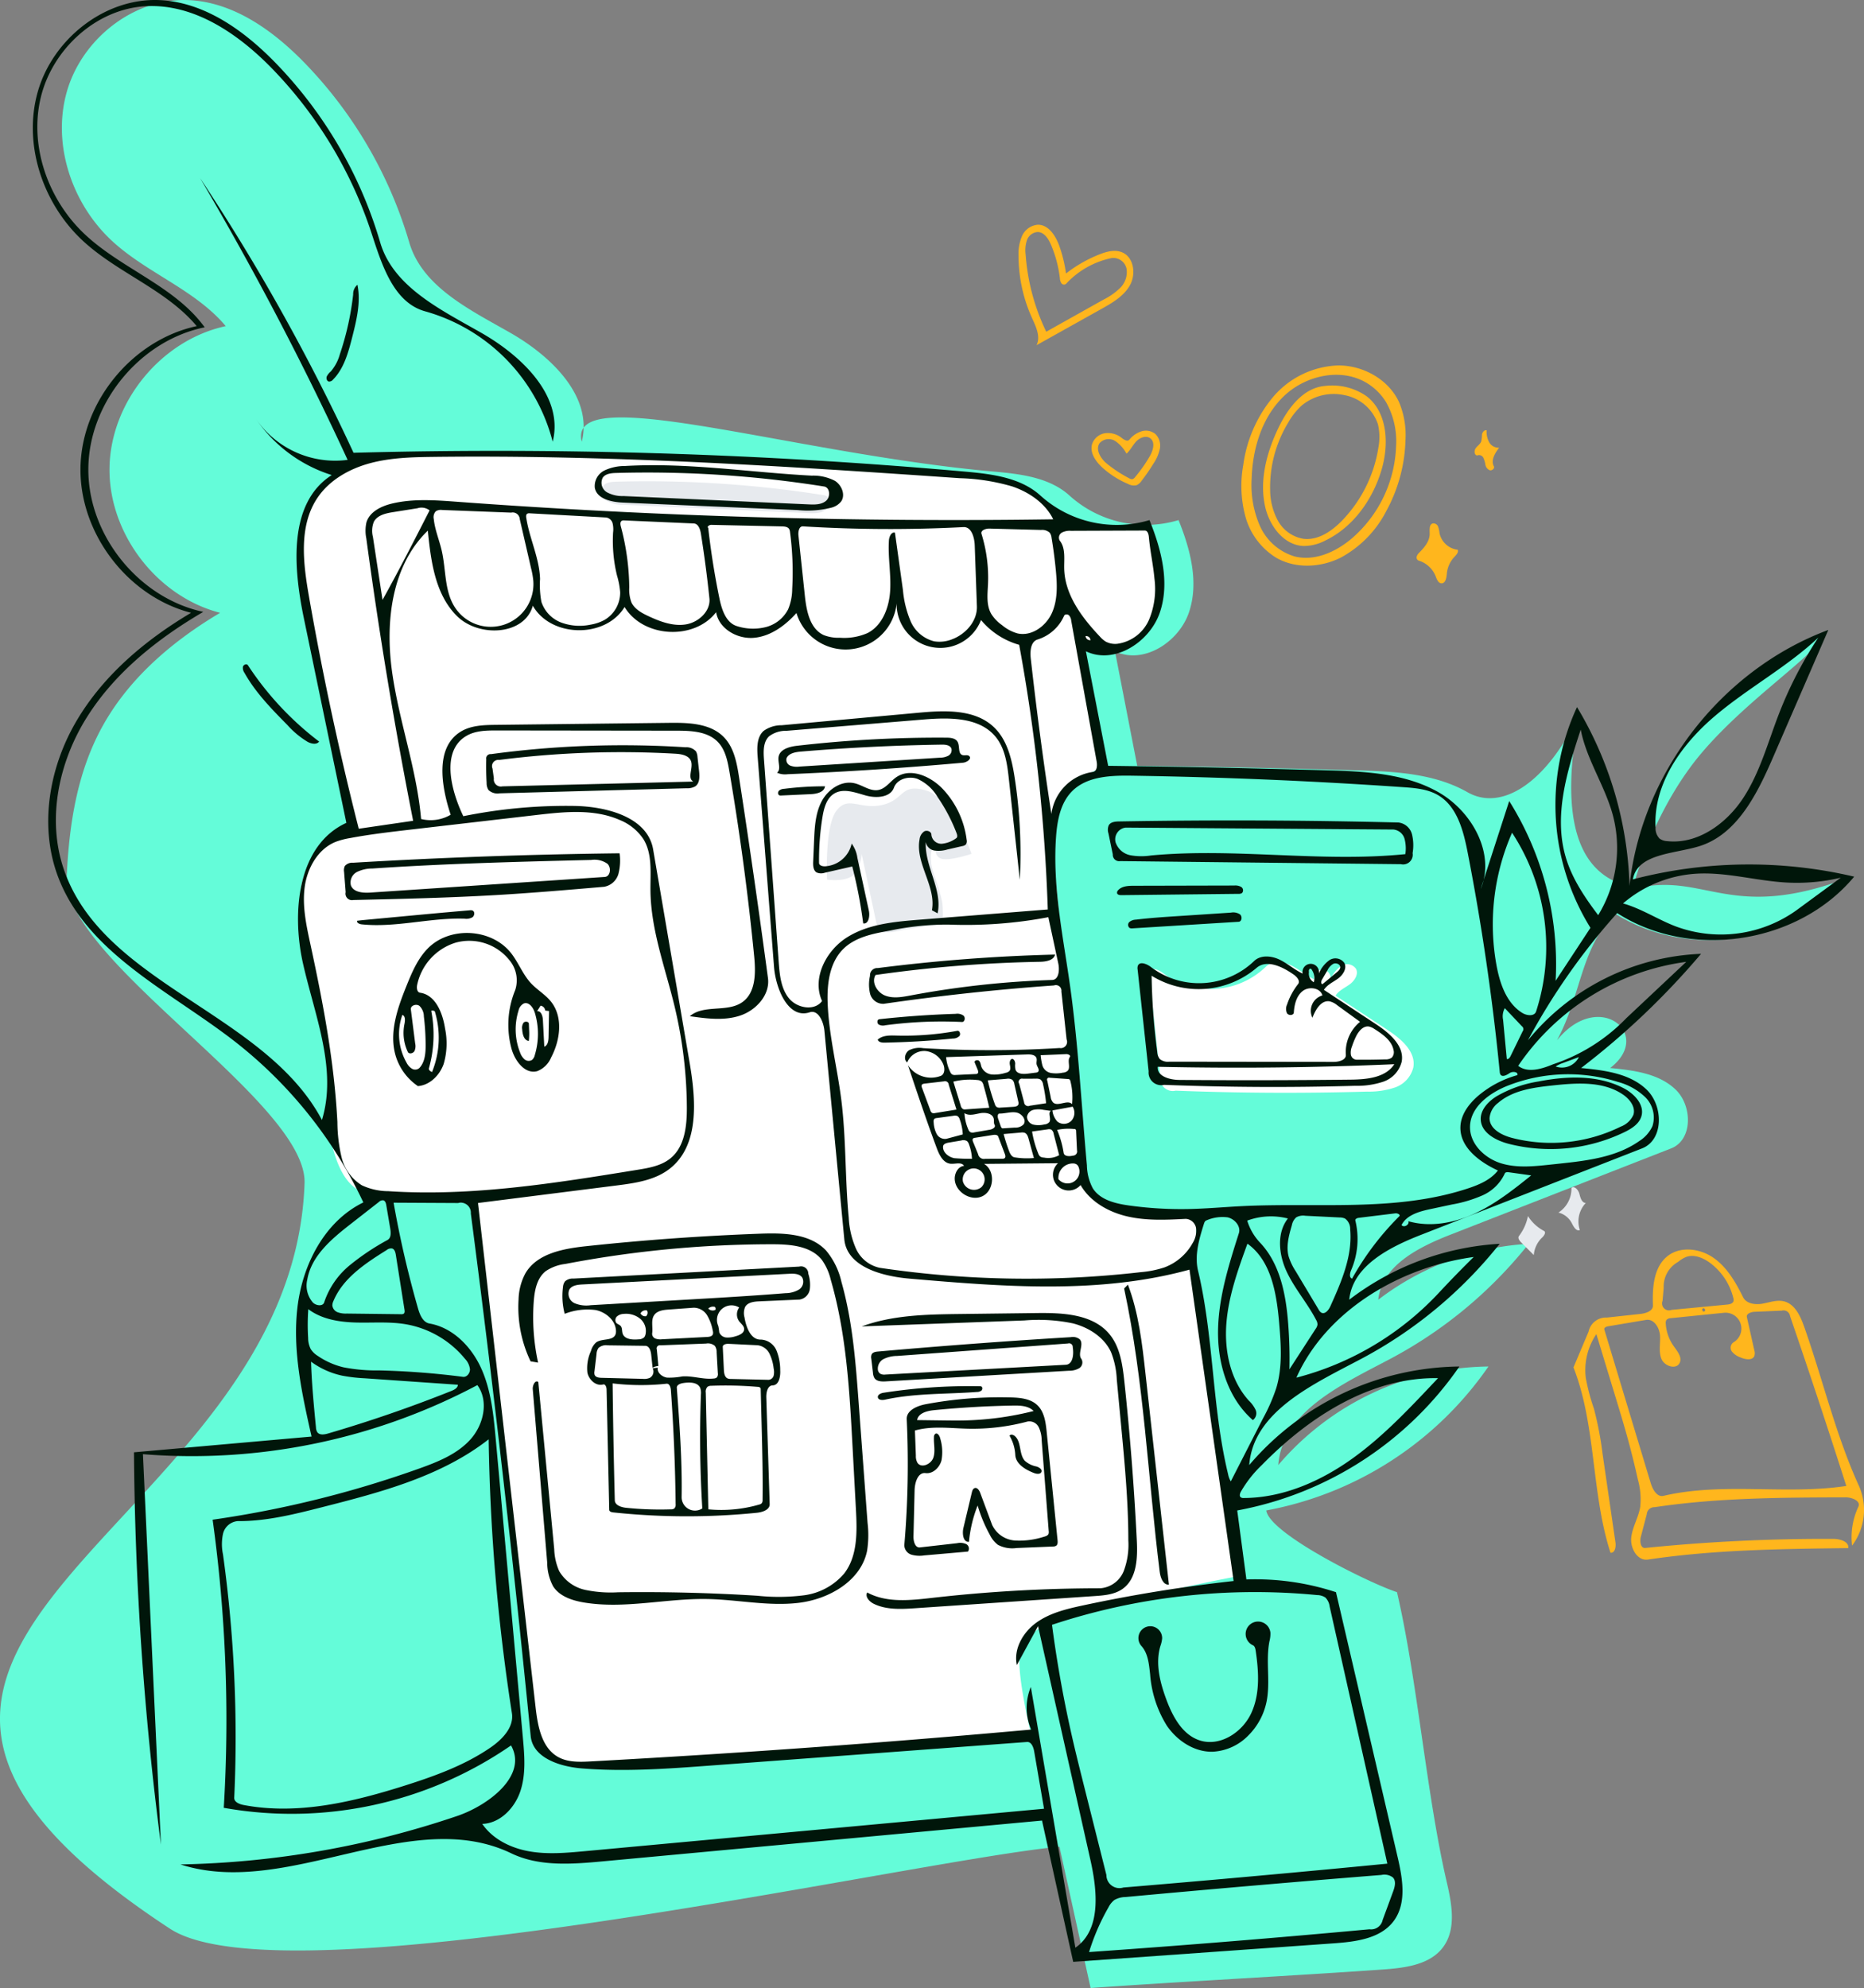<svg xmlns="http://www.w3.org/2000/svg" width="394.06" height="420.227" viewBox="0 0 394.06 420.227"><rect x="0" y="0" width="394.06" height="420.227" fill="#808080" stroke="none"/><g id="Group_45" data-name="Group 45" transform="translate(-5615.704 -4078)"><path id="Path_31" data-name="Path 31" d="M355.252,299.024c-6.7,2.62-14.453,6.553-15.172,13.712a57.857,57.857,0,0,1,31.814-11.825,93.1,93.1,0,0,1-29.181,24.275c-10.109,5.364-22.907,11.085-23.774,22.5a59.216,59.216,0,0,1,44.429-20.832A73.288,73.288,0,0,1,316.4,357.28c.647,4.861,21.548,15.272,27.635,17.275,4.336,18.626,6.214,42.78,10.549,61.406,1.067,4.584,2.006,9.85-.8,13.628-2.784,3.747-8.043,4.392-12.7,4.723-18.353,1.3-43.465,2.61-61.818,3.914q-3.3-14.933-6.592-29.866C241.716,431.235,109,461.649,84.64,445.693c-94.022-61.593,25.873-82.574,28.45-157.563.59-17.194-51.106-47.25-50.285-64.82.536-11.473,2.312-22.679,7.988-32.531s14.671-17.439,24.447-23.244c-13.459-3.46-23.654-16.876-23.381-30.77s10.986-26.9,24.57-29.828c-6.4-7.633-16.49-11.131-23.856-17.84C63.99,81.282,59.678,68.675,62.8,57.5S76.936,37.524,88.532,38.02c9.525.407,17.908,6.432,24.557,13.265a91.43,91.43,0,0,1,22.127,37.94c2.763,9.46,12.892,14.272,21.446,19.168s17.436,13.424,15.026,22.98c-3.186-13.077,44.168,2.5,87.115,6.313,5.7.506,11.839,1.243,16.053,5.116a24.051,24.051,0,0,0,23,5.135c2.5,6.191,4.335,13.145,2.212,19.474s-9.642,11.16-15.654,8.256l4.707,24.217q23.053.277,46.1.942c8.143.235,16.654.605,23.731,4.639S375.5,203.785,382.5,189.1c-4.526,23.96.837,33.534,10.084,36.137.019-.181.738-.095.759-.276,2.754-23.678,18.82-44.7,41.18-53.017-1.978,4.556-16.125,13.556-25.949,25.049-9.6,11.226-14.19,26.256-14.666,28.954,15.238-4,20.317,7.356,46.168-2.637-11.812,14.2-34.577,17.7-50.108,7.7-7.327,8.172-6.917,17.22-12.108,26.891,8.817-10.958,20.525-1.243,11.237,5.86,4.93.474,10.26,1.123,13.836,4.549s3.665,10.638-.947,12.442Z" transform="translate(5567 4040)" fill="#64fcd9" fill-rule="evenodd"></path><path id="Path_32" data-name="Path 32" d="M482.456,372.7a6.722,6.722,0,0,1,2.214-2.821,2.319,2.319,0,0,1,3.189.579c.595,1.144-.29,2.523-1.329,3.286s-2.316,1.3-2.991,2.4l10.942,7.21c2.857,1.883,6.089,4.572,5.5,7.943a6,6,0,0,1-3.884,4.25,17.369,17.369,0,0,1-5.922.872q-20.214.582-40.438-.2a2.662,2.662,0,0,1-3.26-2.854l-2.326-21.511a1.7,1.7,0,0,1,.039-.79c.4-1.047,1.965-.4,2.841.3a16.83,16.83,0,0,0,21.7-1.272c1.348-1.363,3.644-1.187,5.376-.365s3.182,2.158,4.919,2.969a1.744,1.744,0,1,1,3.428.014Z" transform="translate(5414.511 3912.326)" fill="#fff" fill-rule="evenodd"></path><path id="Path_33" data-name="Path 33" d="M152.81,226.363s-1.506-18.032,2.284-23.828,18.223-7.541,18.223-7.541,39.56-.517,60.934.3,64.121,4.481,64.121,4.481,5.555,1.212,8.051,2.761,5.98,5.947,5.98,5.947,7.579,1.105,11.349,1.255a35.62,35.62,0,0,0,7.224-.515s4.8,14.012,1.408,20.692-14.8,5.643-14.8,5.643l4.038,25s-4.8,2.268-7.423,5.112a18.415,18.415,0,0,0-3.676,6.923l7.8,76.022a13.385,13.385,0,0,0,7.22,5.452c4.927,1.5,16.026,1.628,16.026,1.628a96.208,96.208,0,0,0,0,10.965c.4,3.3.749,5.106.749,5.106l8.357,59.826s-8.122,1.478-16.16,3.428-23.989,6.313-23.989,6.313-5.623,2.564-6.352,6.7,2.255,16.579,2.255,16.579l-89.549,6.826s-8.714.164-11.711-1.724-3.819-8.061-3.819-8.061l-12.112-108.94s-19.356.474-25.008-2.754-6.337-15.143-6.337-15.143.939-6.754,0-11.441c-.313-1.564-4.407-18.516-5.782-34.647-.778-9.128,9.962-16.137,9.962-16.137Z" transform="translate(5527.141 3979.52)" fill="#fff" fill-rule="evenodd"></path><path id="Path_34" data-name="Path 34" d="M255.935,204.659a2.34,2.34,0,0,0,.893,3.106,6.793,6.793,0,0,0,3.477.789l39.191,1.764c1.273.057,2.682.069,3.647-.763s.837-2.819-.421-3.019a238.236,238.236,0,0,0-43.971-2.861c-1.032.029-2.217.142-2.815.984" transform="translate(5487.202 3976.146)" fill="#e7eaee" fill-rule="evenodd"></path><path id="Path_35" data-name="Path 35" d="M343.98,339.069l-3.395-15.931s-.159,3.285-1.956,4.621-5.351.811-5.351.811-.563-11.124,1.938-14.512,4.966-.189,9.717-1.272,3.764-4.648,9.28-3.061,9.592,13.394,9.592,13.394-4.325,1.449-6.166,1.078-1.392-2.6-1.392-2.6-1.3-.555-.972,3.359c.162,1.9,1.6,4.761,2.364,8.5a22.763,22.763,0,0,1,0,4.524s-4.908.5-9.15,1.408S343.98,339.069,343.98,339.069Z" transform="translate(5457.279 3935.368)" fill="#e7eaee" fill-rule="evenodd"></path><path id="Path_36" data-name="Path 36" d="M145.952,282.955a18.66,18.66,0,0,1-4.264-3.544c-3.359-3.41-6.761-6.875-9.091-11.055a1.75,1.75,0,0,1-.312-1.293c.128-.437.8-.686,1.046-.3A65.137,65.137,0,0,0,148.385,282.9C147.856,283.613,146.733,283.375,145.952,282.955Z" transform="translate(5534.783 3951.856)" fill="#00160a" fill-rule="evenodd"></path><path id="Path_37" data-name="Path 37" d="M161.957,154.313a9.408,9.408,0,0,0,1.924-3.645,60.367,60.367,0,0,0,2.812-12.63,2.573,2.573,0,0,1,.9-2.059c.754,3.683-.181,7.477-1.11,11.119-.817,3.2-1.722,6.563-4.039,8.919a1.071,1.071,0,0,1-.864.426c-.445-.074-.623-.665-.464-1.087a3.312,3.312,0,0,1,.841-1.044Z" transform="translate(5523.671 4002.216)" fill="#00160a" fill-rule="evenodd"></path><path id="Path_38" data-name="Path 38" d="M539.578,218.082a1.056,1.056,0,0,1,1.127.671,5.82,5.82,0,0,1,.3,1.388,4.456,4.456,0,0,0,3.844,3.5c.23.536-.28,1.073-.682,1.495a5.965,5.965,0,0,0-1.615,3.561c-.076.858-.257,2.053-1.119,2.042-.692-.009-1-.847-1.246-1.493a5.614,5.614,0,0,0-3.609-3.314.713.713,0,0,1-.391-.877,2.124,2.124,0,0,1,.6-.865c1.067-1.095,2.15-2.392,2.138-3.92C538.926,219.44,538.78,218.3,539.578,218.082Z" transform="translate(5379.02 3970.564)" fill="#ffb61d" fill-rule="evenodd"></path><path id="Path_39" data-name="Path 39" d="M590.753,449.811a5.679,5.679,0,0,0-1.259,5.716c-.755.337-1.32-.7-1.694-1.441a4.386,4.386,0,0,0-2.826-2.247,6.019,6.019,0,0,0,2.746-5.237c.7-.458,1.488.5,1.69,1.309S589.915,449.783,590.753,449.811Z" transform="translate(5360.196 3882.476)" fill="#e7eaee" fill-rule="evenodd"></path><path id="Path_40" data-name="Path 40" d="M573.211,456.4a9.007,9.007,0,0,0,3.391,3.143c.5.262.046.991-.363,1.373a5.762,5.762,0,0,0-1.791,3.726l-2.7-2.709c-.36-.36-.739-.919-.429-1.323A10.1,10.1,0,0,0,573.211,456.4Z" transform="translate(5365.507 3878.653)" fill="#e7eaee" fill-rule="evenodd"></path><path id="Path_41" data-name="Path 41" d="M476.277,184.751a28.329,28.329,0,0,1,6.283-14.328,18.864,18.864,0,0,1,13.849-6.686c5.285,0,10.622,3,12.818,7.8a18.034,18.034,0,0,1,1.338,8.021,33.2,33.2,0,0,1-4.038,14.921,23.281,23.281,0,0,1-9.684,9.9c-4.2,2.087-9.434,2.368-13.516.06a14.789,14.789,0,0,1-6.572-8.66,24.855,24.855,0,0,1-.478-11.035m32.3-3.951a16.786,16.786,0,0,0-2.141-9.335,12.184,12.184,0,0,0-4.183-4.088c-5.477-3.212-12.932-1.486-17.481,2.943s-6.521,10.976-6.724,17.323a21.682,21.682,0,0,0,1.7,9.922A11.716,11.716,0,0,0,487.1,204.1c4.293,1.1,8.822-.973,12.188-3.856A26.988,26.988,0,0,0,508.579,180.8Z" transform="translate(5402.265 3991.511)" fill="#ffb61d" fill-rule="evenodd"></path><path id="Path_42" data-name="Path 42" d="M561.3,189.719c-.874,1.143-1.788,2.643-1.117,3.916.24.455-.381.985-.875.841a1.532,1.532,0,0,1-.907-1.163,5.544,5.544,0,0,0-.438-1.473,1.012,1.012,0,0,0-1.3-.476c-.621-.074-.685-1.01-.324-1.521s.955-.863,1.177-1.448a7.724,7.724,0,0,0,.165-1.471c.083-.488.5-1.01.979-.885a4.711,4.711,0,0,0,.519,2.489A2.279,2.279,0,0,0,561.3,189.719Z" transform="translate(5371.325 3982.919)" fill="#ffb61d" fill-rule="evenodd"></path><path id="Path_43" data-name="Path 43" d="M432.291,188.094a5.449,5.449,0,0,1,2.548-1.764,3.2,3.2,0,0,1,2.962.555,3.457,3.457,0,0,1,.942,3.138,8.8,8.8,0,0,1-1.347,3.119,41.964,41.964,0,0,1-2.52,3.651,2.521,2.521,0,0,1-1.024.906,2.454,2.454,0,0,1-1.771-.229,19.337,19.337,0,0,1-5.416-3.417c-1.463-1.309-2.813-3.229-2.22-5.1a3.439,3.439,0,0,1,2.769-2.239,4.677,4.677,0,0,1,3.5,1.024c.471.37,1.182.81,1.572.356m-6.25.692c-.935,1.286.08,3.087,1.258,4.154a26.6,26.6,0,0,0,4.941,3.289,1.068,1.068,0,0,0,.719.2,1.049,1.049,0,0,0,.533-.4,31.016,31.016,0,0,0,3.13-4.447c.7-1.208,1.215-2.982.087-3.8-.893-.65-2.195-.126-2.951.678s-1.233,1.855-2.061,2.587a7.472,7.472,0,0,0-2.38-2.673,2.566,2.566,0,0,0-3.275.42Z" transform="translate(5422.157 3982.853)" fill="#ffb61d" fill-rule="evenodd"></path><path id="Path_44" data-name="Path 44" d="M409.222,125.634a28.619,28.619,0,0,1,7.05-4.033c1.548-.613,3.315-1.085,4.845-.429,2.452,1.052,2.93,4.573,1.64,6.909s-3.737,3.751-6.067,5.053l-13.7,7.655c.9-1.8-.116-3.9-.947-5.731a31.929,31.929,0,0,1-2.852-13.162,9.478,9.478,0,0,1,.733-4.184,4.011,4.011,0,0,1,3.307-2.383c2.285-.053,3.805,2.327,4.576,4.479A28.661,28.661,0,0,1,409.222,125.634Zm9.682-3.273a18.169,18.169,0,0,0-9.688,5.47.673.673,0,0,1-.969-.139,2.05,2.05,0,0,1-.317-1.052,25.889,25.889,0,0,0-1.89-7.1c-.538-1.261-1.437-2.654-2.808-2.676a2.588,2.588,0,0,0-2.274,1.741,6.841,6.841,0,0,0-.271,3.009,44.876,44.876,0,0,0,4.356,16.326l12.124-6.794a13.813,13.813,0,0,0,3.525-2.492,4.675,4.675,0,0,0,1.341-3.955A2.865,2.865,0,0,0,418.9,122.361Z" transform="translate(5431.842 4010.18)" fill="#ffb61d" fill-rule="evenodd"></path><path id="Path_45" data-name="Path 45" d="M360.137,549.972a315.116,315.116,0,0,1,35.539-2.025,5.812,5.812,0,0,0,4.957-3.683,15.707,15.707,0,0,0,.957-6.412c0-8.091-.757-16.161-1.517-24.216q-.463-4.9-.925-9.8a17.726,17.726,0,0,0-1.22-5.817c-1.449-3.137-4.656-5.177-8-6.055a35.377,35.377,0,0,0-10.307-.632l-34.392,1.259c6.608-2.423,13.805-2.537,20.844-2.623l16.188-.2c5.515-.068,11.817.21,15.336,4.457,2.273,2.744,2.774,6.5,3.155,10.045q1.794,16.734,2.627,33.552c.184,3.714.036,8.078-2.988,10.242-1.691,1.21-3.885,1.392-5.96,1.532l-37.9,2.567c-2.967.2-6.093.372-8.762-.939-.927-.455-1.879-1.486-1.382-2.39C350.5,551.072,355.49,550.5,360.137,549.972Z" transform="translate(5452.65 3865.786)" fill="#00160a" fill-rule="evenodd"></path><path id="Path_46" data-name="Path 46" d="M260.332,295.686a2.689,2.689,0,0,1,.338,1.218l.332,2.954c.131,1.168.158,2.581-.81,3.248a3.3,3.3,0,0,1-1.808.4l-39.537,1.068a2.774,2.774,0,0,1-2.349-.684,2.672,2.672,0,0,1-.407-1.517q-.145-2.5-.08-5.014a.908.908,0,0,1,1-1.067,207.609,207.609,0,0,1,41.131-1.452,2.712,2.712,0,0,1,2.186.847m-.541,6.405c-1.339-.723.01-2.843-.477-4.284-.418-1.238-2.007-1.531-3.312-1.605a202.636,202.636,0,0,0-37.263,1.317,1.32,1.32,0,0,0-1.4,1.824q.145,1.041.288,2.083a1.493,1.493,0,0,0,1.814,1.677Z" transform="translate(5502.488 3941.118)" fill="#00160a" fill-rule="evenodd"></path><path id="Path_47" data-name="Path 47" d="M328.513,322.7q.094-2.193.188-4.388c.123-2.852.272-5.811,1.6-8.339s4.187-4.493,6.966-3.837c1.738.411,3.34,1.777,5.088,1.411,1.522-.319,2.455-1.824,3.741-2.7,3.065-2.085,7.337-.148,9.872,2.557a19.151,19.151,0,0,1,4.994,10.678,1.269,1.269,0,0,1-.155.976,1.306,1.306,0,0,1-.747.353l-3.165.725a6.473,6.473,0,0,1-2.733.225,2.212,2.212,0,0,1-1.842-1.8c-.269,5.135,3.576,10.04,2.5,15.069l-1.2-.653c.94-5.043-3.554-9.926-2.616-14.969a2.331,2.331,0,0,1,.988-1.7c.6-.324,1.541.044,1.517.723a2.106,2.106,0,0,0,2.223,1.89,6.111,6.111,0,0,0,3.006-1.158c.331-.2.24-.7.1-1.061a36.3,36.3,0,0,0-4.017-7.65,9.427,9.427,0,0,0-4.279-3.848c-1.839-.653-4.268.013-4.945,1.843-.792,2.142-3.786,2.287-5.985,1.669s-4.667-1.582-6.628-.413c-1.641.978-2.19,3.062-2.5,4.947a56.188,56.188,0,0,0-.726,9.791c.089.5.726.661,1.234.648a6.1,6.1,0,0,0,5.659-4.807,6.618,6.618,0,0,1,1.212,3.025l2.422,11.153c.249,1.145-.042,2.9-1.194,2.7a99.018,99.018,0,0,0-2.315-12.035l-5.779,1.314a2.393,2.393,0,0,1-1.769-.057C328.524,324.54,328.477,323.54,328.513,322.7Z" transform="translate(5459.099 3937.432)" fill="#00160a" fill-rule="evenodd"></path><path id="Path_48" data-name="Path 48" d="M392.564,498.508c.983,1.065-.544,3.032.356,4.167a1.436,1.436,0,0,1-.485,1.952,4.166,4.166,0,0,1-2.163.528l-38.718,2.25c-.877.051-1.925.021-2.4-.715a2.514,2.514,0,0,1-.305-1.1l-.354-2.975a1.568,1.568,0,0,1,.077-.922c.241-.457.84-.557,1.355-.6q20.346-1.8,40.735-3.036A2.336,2.336,0,0,1,392.564,498.508Zm-1.481,1.675a.768.768,0,0,0-1.008-.789l-36.1,2.631a6.68,6.68,0,0,0-2.831.632,2.282,2.282,0,0,0-1.235,2.419,1.2,1.2,0,0,0,.506.726,1.877,1.877,0,0,0,1.082.158l38.117-2.068C391.121,503.81,391.338,501.674,391.082,500.183Z" transform="translate(5451.404 3862.594)" fill="#00160a" fill-rule="evenodd"></path><path id="Path_49" data-name="Path 49" d="M436.319,479.992c2.284,6.011,3.013,12.482,3.722,18.873q2.473,22.273,4.946,44.545c-1.227.1-1.792-1.474-1.945-2.7-2.5-19.979-3.3-40.215-7.525-59.9Z" transform="translate(5417.832 3869.553)" fill="#00160a" fill-rule="evenodd"></path><path id="Path_50" data-name="Path 50" d="M316.711,310.445c-.356-.152-.348-.706-.076-.981a1.777,1.777,0,0,1,1.069-.389,66.835,66.835,0,0,1,8.656-.531c-.154,1.234-1.747,1.6-2.99,1.653l-6.263.289a.9.9,0,0,1-.4-.041Z" transform="translate(5463.753 3935.67)" fill="#00160a" fill-rule="evenodd"></path><path id="Path_51" data-name="Path 51" d="M298.433,520.776l-.715-13.258c-.641-11.9-1.3-23.912-4.614-35.355a12,12,0,0,0-1.842-4.143c-2.344-3-6.684-3.345-10.492-3.345a232.557,232.557,0,0,0-43.775,4.163,9.371,9.371,0,0,0-4.157,1.53c-1.857,1.473-2.348,4.061-2.52,6.425a45.094,45.094,0,0,0,.922,12.9l-1.589-.265a26.5,26.5,0,0,1-2.543-13.073,12.318,12.318,0,0,1,1.483-5.6c2.492-4.157,7.98-5.155,12.8-5.671q18.344-1.965,36.794-2.644c4.947-.182,10.537-.044,13.932,3.559a15.664,15.664,0,0,1,3.252,6.644c2.359,8.322,3.009,17.019,3.648,25.646l1.873,25.287a21.537,21.537,0,0,1-.109,5.938c-1.306,6.34-8.057,10.2-14.485,10.963s-12.9-.7-19.37-.81c-8.7-.145-17.459,2.169-26.043.724-2.472-.417-5.1-1.293-6.46-3.4a10.72,10.72,0,0,1-1.258-5.007l-3.054-36.676c-.068-.818.541-2.038,1.17-1.51l3.367,35.328a12.5,12.5,0,0,0,1.058,4.654,8.46,8.46,0,0,0,5.5,3.955,26.229,26.229,0,0,0,6.933.506q14.752-.193,29.49.733a42.758,42.758,0,0,0,9.843-.1,13.411,13.411,0,0,0,8.473-4.6C298.8,530.582,298.685,525.454,298.433,520.776Z" transform="translate(5498.222 3876.338)" fill="#00160a" fill-rule="evenodd"></path><path id="Path_52" data-name="Path 52" d="M316.072,299.207c.915-.715.146-2.177.326-3.324.256-1.623,2.274-2.18,3.906-2.368a260.126,260.126,0,0,1,31.578-1.713c.877.006,1.915.1,2.357.862.531.91.037,2.5,1.041,2.818.471.15,1.076-.127,1.433.215.591.566-.51,1.33-1.325,1.4q-18.516,1.662-37.1,2.431a4.1,4.1,0,0,1-2.22-.324m36.871-5.112c-.288-.725-1.253-.831-2.033-.819q-14.917.227-29.8,1.473c-1.162.1-2.533.34-3.018,1.4a1.341,1.341,0,0,0,.8,1.571,3.9,3.9,0,0,0,1.908.2l29.7-1.884a3.914,3.914,0,0,0,1.769-.4A1.34,1.34,0,0,0,352.943,294.095Z" transform="translate(5463.894 3942.128)" fill="#00160a" fill-rule="evenodd"></path><path id="Path_53" data-name="Path 53" d="M397.145,531.865c1.527,1.213.874,3.871,2.2,5.3a5.1,5.1,0,0,0,2.413,1.178c.56.164,1.252.575,1.074,1.13s-1.01.477-1.566.259c-1.814-.711-3.861-1.893-3.961-3.839a8.887,8.887,0,0,0-1.219-4.046c.2-.345.743-.23,1.057.02Z" transform="translate(5433.037 3849.64)" fill="#00160a" fill-rule="evenodd"></path><path id="Path_54" data-name="Path 54" d="M390.4,547.029q-.746-9.606-1.492-19.214a6.493,6.493,0,0,0-.622-2.738,2.218,2.218,0,0,0-2.344-1.2,44.94,44.94,0,0,1-12.681,1.519c-3.733-.088-7.554-.634-11.146.388q.1,2.669.2,5.336a2.775,2.775,0,0,0,.345,1.5c.828,1.2,2.885.285,3.352-1.1s.045-2.889.125-4.345a.825.825,0,0,1,.285-.687c.466-.29.914.4,1.033.938a9.9,9.9,0,0,1,.28,4.661c-.4,1.52-1.814,2.9-3.373,2.7-1.616-.208-2.277,2-2.317,3.63l-.234,9.753c-.025,1.024.343,2.437,1.361,2.322l7.877-.893a3.122,3.122,0,0,1,1.875.175,1.08,1.08,0,0,1,.4,1.6l-9.252.811a6.255,6.255,0,0,1-2.685-.155,2.137,2.137,0,0,1-1.513-2.018,200.385,200.385,0,0,0,.508-26.606c-.09-1.886,2.208-2.844,4.064-3.192a85.067,85.067,0,0,1,17.892-1.427c2.009.053,4.2.252,5.655,1.636,1.483,1.409,1.774,3.63,1.979,5.665q1.149,11.445,2.3,22.888c.041.412.051.9-.278,1.151a1.23,1.23,0,0,1-.706.176l-7.672.319a6.527,6.527,0,0,1-3.941-.667,5.873,5.873,0,0,1-1.735-2.15,30.346,30.346,0,0,1-2.563-6.168,27.244,27.244,0,0,0-1.832,7.667c-1.236.134-1.465-1.72-1.178-2.93l1.779-7.486c.09-.38.235-.821.607-.938.548-.173.969.484,1.169,1.022l2.505,6.733a5.756,5.756,0,0,0,4.839,3.33,16.934,16.934,0,0,0,6.1-.788c.4-.1.843-.247,1-.625A1.314,1.314,0,0,0,390.4,547.029Zm-27.819-23.45,5.555.072c1.391.018,2.783.036,4.174.01a65.719,65.719,0,0,0,14.9-2c-1.086-1.115-2.829-1.178-4.385-1.15q-8.354.149-16.678.971c-1.483.147-3.327.63-3.568,2.1Z" transform="translate(5447.008 3854.601)" fill="#00160a" fill-rule="evenodd"></path><path id="Path_55" data-name="Path 55" d="M350.782,517.3c-.106-.579.645-.9,1.227-.986a118.312,118.312,0,0,1,20.324-1.374.785.785,0,0,1,.288.042c.319.133.3.636.05.871a1.557,1.557,0,0,1-.971.3c-6.473.485-13.041.236-19.382,1.621-.589.128-1.428.119-1.537-.474Z" transform="translate(5450.513 3856.083)" fill="#00160a" fill-rule="evenodd"></path><path id="Path_56" data-name="Path 56" d="M593.333,485.266A3.74,3.74,0,0,1,597.2,482.3l7.1-.77c1.17-.127,2.68-.62,2.635-1.8-.143-3.8.15-8.171,3.167-10.482,2.76-2.114,6.892-1.534,9.723.482s4.626,5.158,6.173,8.271c.685,1.379,2.561,1.63,4.078,1.364s3.053-.862,4.549-.5c2.3.559,3.468,3.075,4.259,5.309,3.972,11.212,6.669,22.9,11.61,33.721a12.541,12.541,0,0,1-1.461,12.614,15.139,15.139,0,0,1,1.334-8.222c.566-1.2-1.318-1.986-2.644-1.982-13.507.034-27.072.073-40.43,2.076a1.59,1.59,0,0,0-1.659,1.484l-1.242,4.72c-.26.985-.1,2.516.917,2.413a376.817,376.817,0,0,1,39.8-1.912c1.4.007,3.305.562,3.124,1.947-14.155.167-28.362.338-42.364,2.422-2.23.332-3.769-2.429-3.517-4.669s1.538-4.249,1.9-6.474a15.425,15.425,0,0,0-.5-5.77q-1-4.523-2.237-8.99c-.8-2.905-1.681-5.789-2.558-8.673l-3.98-13.085a13.588,13.588,0,0,0-2.242,9.228,43.162,43.162,0,0,0,1.725,6.525,71.71,71.71,0,0,1,1.817,9.48q1.369,9.415,2.739,18.83c.135.923-.131,2.284-1.054,2.148-4.105-12.7-2.978-26.74-7.823-39.176Zm30.575,2.3a3.359,3.359,0,0,0-1.972-6.277l-11.2,1.135a1.277,1.277,0,0,0-.938.37,1.191,1.191,0,0,0-.151.788,9.165,9.165,0,0,0,1.687,4.772c.773,1.08,1.843,2.373,1.239,3.556-.755,1.478-3.235.649-3.85-.892s-.177-3.281-.292-4.937-1.3-3.562-2.942-3.287l-8.053,1.356c-.385.065-.888.3-.775.677q4.9,16.229,9.806,32.459c.407,1.349,1.326,3.017,2.7,2.7,12.591-2.94,25.866-.16,38.65-2.092Q642.067,499.883,635.926,482a1.391,1.391,0,0,0-1.749-1.164l-5.753.244c-.759.032-1.793.394-1.627,1.135q.781,3.484,1.564,6.969a2.09,2.09,0,0,1,.028,1.209c-.406,1.038-1.935.777-2.955.327a3.983,3.983,0,0,1-1.787-1.221A1.375,1.375,0,0,1,623.909,487.57Zm-4.943-16.855c-1.471-1.079-3.4-1.857-5.1-1.189a6.872,6.872,0,0,0-1.61,1.011,5.956,5.956,0,0,0-3.044,5.472q-.121,1.376-.242,2.752a1.466,1.466,0,0,0,1.9,1.917l11.719-1.115c.557-.053,1.237-.2,1.384-.744a1.326,1.326,0,0,0-.041-.654,13.2,13.2,0,0,0-4.968-7.45m-1.463,9.7c-.393.111.044.848.33.557.365-.15-.04-.837-.348-.589Z" transform="translate(5358.208 3874.209)" fill="#ffb61d" fill-rule="evenodd"></path><path id="Path_57" data-name="Path 57" d="M433.086,344.309a.712.712,0,0,1,.228-.644c.787-.866,2.1-.931,3.275-.934l21.294-.049a2.447,2.447,0,0,1,1.443.3.847.847,0,0,1,.175,1.279,1.228,1.228,0,0,1-.762.178L434,344.711C433.642,344.715,433.188,344.654,433.086,344.309Z" transform="translate(5418.776 3922.505)" fill="#00160a" fill-rule="evenodd"></path><path id="Path_58" data-name="Path 58" d="M437.191,355.216a.832.832,0,0,1-.009-1.273,2.359,2.359,0,0,1,1.374-.476c2.938-.355,5.893-.549,8.846-.743l4.881-.321,6.346-.418a2.613,2.613,0,0,1,1.928.381c.506.444.383,1.513-.29,1.554l-22.4,1.387a1.2,1.2,0,0,1-.68-.09Z" transform="translate(5417.303 3918.926)" fill="#00160a" fill-rule="evenodd"></path><path id="Path_59" data-name="Path 59" d="M478.456,370.7a6.723,6.723,0,0,1,2.214-2.821,2.319,2.319,0,0,1,3.189.579c.595,1.144-.29,2.523-1.329,3.286s-2.316,1.3-2.991,2.4l10.943,7.21c2.857,1.883,6.089,4.572,5.5,7.943a6,6,0,0,1-3.884,4.25,17.372,17.372,0,0,1-5.922.872q-20.214.582-40.438-.2a2.662,2.662,0,0,1-3.26-2.854q-1.163-10.755-2.326-21.511a1.7,1.7,0,0,1,.039-.79c.4-1.047,1.965-.4,2.841.3a16.83,16.83,0,0,0,21.7-1.272c1.349-1.363,3.644-1.187,5.376-.365s3.182,2.158,4.919,2.969a1.744,1.744,0,1,1,3.428.014Zm.763,4.62c-.443-1.628-2.848-1.969-4.175-.928s-1.757,2.856-1.871,4.538c-.043.627-1.075.69-1.428.17a2.1,2.1,0,0,1-.014-1.819,14.219,14.219,0,0,1,2.344-4.365c.51-.645-.237-1.517-.909-1.99-2.373-1.669-5.733-3.314-7.909-1.4a18.918,18.918,0,0,1-22.147,1.629,137.233,137.233,0,0,0,1.187,16.1,2.643,2.643,0,0,0,.535,1.507,2.687,2.687,0,0,0,2.013.56l34.755.044c1.127,0,2.66-.4,2.572-1.525a8.254,8.254,0,0,1,3-6.947l-4.82-3.5a3.984,3.984,0,0,0-1.6-.824c-1.8-.309-3.007,1.757-3.644,3.472A3.379,3.379,0,0,1,479.219,375.316Zm-30.278,17.86q18.1.142,36.193-.061c3.424-.038,7.423-.386,9.281-3.264q-24.988,1.1-50.013.543c-.207,2,2.528,2.766,4.539,2.782m41.287-10.754a3.252,3.252,0,0,0-1.149-.531c-1.263-.217-2.26,1.044-2.808,2.2a18.014,18.014,0,0,0-.825,2.063,3.3,3.3,0,0,0-.219,1.66,1.286,1.286,0,0,0,1.13,1.084q3.077.035,6.154-.066a2.12,2.12,0,0,0,1.372-.371,1.689,1.689,0,0,0,.372-1.589C493.867,384.85,491.969,383.526,490.228,382.422Zm-7.247-13.1c-.023-.625-.856-.942-1.433-.7a2.951,2.951,0,0,0-1.248,1.353l-1.148,1.954c-.2.342-.31.923.077,1.009l3.055-2.54C482.625,370.118,483,369.769,482.981,369.326Zm-6.6,1.019a2.083,2.083,0,0,0,1.014,2.185,3.083,3.083,0,0,0-.405-2.6.331.331,0,0,0-.492-.21.707.707,0,0,0-.125.614Z" transform="translate(5416.053 3913.098)" fill="#00160a" fill-rule="evenodd"></path><path id="Path_60" data-name="Path 60" d="M430.967,327.458q-.46-2.223-.918-4.447a2.408,2.408,0,0,1,.074-1.72c.412-.688,1.355-.78,2.156-.794q29.538-.514,59.079.225a3.351,3.351,0,0,1,2.854,2.473,9.822,9.822,0,0,1,.136,4,2.04,2.04,0,0,1-2.48,2.335l-59.326-.648a1.348,1.348,0,0,1-1.575-1.422Zm2.72-5.661a2.5,2.5,0,0,0-2.124,3.128,4.131,4.131,0,0,0,3.14,2.722,13.246,13.246,0,0,0,4.345.042c17.859-1.669,35.918,1.521,53.764-.28a7.968,7.968,0,0,0-.167-3.24,2.719,2.719,0,0,0-2.351-1.965Z" transform="translate(5419.988 3931.141)" fill="#00160a" fill-rule="evenodd"></path><path id="Path_61" data-name="Path 61" d="M217.392,385.319a5.255,5.255,0,0,1-2.931,2.889c-2.6.708-4.742-2.173-5.45-4.769a19.275,19.275,0,0,1,.782-12.348,6.637,6.637,0,0,0-1.206-6.327,10.847,10.847,0,0,0-11.367-3.72,11.892,11.892,0,0,0-8.148,8.931c-.134.65-.039,1.563.617,1.655,3.278.459,4.782,4.306,5.281,7.577a15.457,15.457,0,0,1-.3,7.5c-.847,2.38-2.921,4.471-5.44,4.662a11.864,11.864,0,0,1-4.723-6.474c-1.412-4.869.422-10.03,2.316-14.733,1.156-2.87,2.4-5.808,4.592-7.988,4.694-4.659,13.458-4.106,17.529,1.106,1.566,2,2.465,4.5,4.2,6.356,1.308,1.4,3.037,2.384,4.23,3.885C219.966,376.779,219.336,381.636,217.392,385.319Zm-31.449-9a12.187,12.187,0,0,0,.881,10.088,3.216,3.216,0,0,0,1.124,1.27,1.338,1.338,0,0,0,1.589-.13c1.182-1.243,1.33-3.122,1.326-4.836a51.374,51.374,0,0,0-.374-6.069,3.122,3.122,0,0,0-.938-2.23c-.667-.5-1.917-.081-1.813.743q.457,3.594.914,7.189a2.579,2.579,0,0,1-.143,1.611c-.273.477-1.028.7-1.374.272a9.353,9.353,0,0,1-.756-5.952c.148-.718.249-1.7-.436-1.956m27.434,9.5a1.905,1.905,0,0,0,.557-.987,15.42,15.42,0,0,0,.027-8.925c-.331-1.1-1.229-2.384-2.316-2.016a2.162,2.162,0,0,0-1.146,1.532,13.254,13.254,0,0,0,.335,8.857,3.3,3.3,0,0,0,.938,1.431A1.35,1.35,0,0,0,213.377,385.821Zm-21.33-10.369a26.233,26.233,0,0,1-.487,12.148c-.1.362.309.645.653.8a19.161,19.161,0,0,0,.586-12.84A.836.836,0,0,0,192.046,375.452Zm23.115-1.084-.738,1.178c.812-.138,1.183.97,1.226,1.792q.151,2.848.3,5.7c.756-.283.892-1.275.906-2.082q.048-2.726.1-5.452l-.816-.1A1.142,1.142,0,0,0,215.161,374.368Z" transform="translate(5514.822 3916.213)" fill="#00160a" fill-rule="evenodd"></path><path id="Path_62" data-name="Path 62" d="M368.5,388.544a89.569,89.569,0,0,0-16.223.7,1.868,1.868,0,0,1-1.389-.172c-.382-.29-.34-1.06.136-1.112q8.058-.886,16.168-1.138a2.216,2.216,0,0,1,1.664.4C369.278,387.64,369.09,388.572,368.5,388.544Z" transform="translate(5450.566 3905.484)" fill="#00160a" fill-rule="evenodd"></path><path id="Path_63" data-name="Path 63" d="M173.686,353.184l4.61-.433,2.323-.218c4.925-.463,9.85-.925,14.779-1.337a1.234,1.234,0,0,1,.575.044c.534.222.452,1.084-.013,1.427a2.623,2.623,0,0,1-1.671.3c-7.259-.241-14.494,1.94-21.72,1.2-.469-.048-1.084-.29-1-.754C172.271,353.317,172.979,353.251,173.686,353.184Z" transform="translate(5519.622 3919.226)" fill="#00160a" fill-rule="evenodd"></path><path id="Path_64" data-name="Path 64" d="M442.959,607.139c-.241-2.114-.415-4.414-1.836-6a2.508,2.508,0,1,1,4.374-1.594,6.641,6.641,0,0,1-.381,1.632c-1.084,3.672-.077,7.622,1.248,11.214,1.342,3.637,3.4,7.509,7.086,8.7,4.267,1.383,8.988-1.678,10.879-5.745s1.6-8.789.942-13.225c-.066-.445-.186-.958-.593-1.147a2.624,2.624,0,1,1,3.71-2.644,6.4,6.4,0,0,1-.213,1.841c-.815,4.224.263,8.653-.63,12.862a14.072,14.072,0,0,1-3.81,7,11.319,11.319,0,0,1-7.615,3.453c-3.846.065-7.442-2.32-9.617-5.493A23.836,23.836,0,0,1,442.959,607.139Z" transform="translate(5415.889 3824.798)" fill="#00160a" fill-rule="evenodd"></path><path id="Path_65" data-name="Path 65" d="M225.339,331.585a11.23,11.23,0,0,1-.242,4.32,3.822,3.822,0,0,1-3.045,2.762c-7.458.641-14.917,1.282-22.389,1.725-10.189.6-20.4.836-30.6,1.068a1.374,1.374,0,0,1-1.641-1.659q-.166-2.14-.331-4.28a2.045,2.045,0,0,1,.175-1.269,2.071,2.071,0,0,1,1.712-.668Q197.13,331.915,225.339,331.585Zm-3.14,5c1.2-.08,1.442-1.967.563-2.786a4.724,4.724,0,0,0-3.416-.807c-15.445.383-30.9.767-46.311,1.816a7.255,7.255,0,0,0-3.225.731,2.506,2.506,0,0,0-1.286,2.8c.521,1.492,2.534,1.656,4.111,1.551Z" transform="translate(5521.354 3926.784)" fill="#00160a" fill-rule="evenodd"></path><path id="Path_66" data-name="Path 66" d="M229.8,389.975q.022.589.045,1.177a13.446,13.446,0,0,1-.057,2.447c-1.024-.108-1.341-1.426-1.4-2.454a1.889,1.889,0,0,1,.289-1.4c.327-.364,1.105-.26,1.124.229Z" transform="translate(5497.711 3904.439)" fill="#00160a" fill-rule="evenodd"></path><path id="Path_67" data-name="Path 67" d="M350.733,394.529c1.005-.928,2.533-.9,3.9-.86a61.681,61.681,0,0,0,12.917-1c.5-.092.772.688.459,1.091a1.921,1.921,0,0,1-1.384.539q-7.193.731-14.43.866C351.62,395.18,350.891,395.08,350.733,394.529Z" transform="translate(5450.527 3903.229)" fill="#00160a" fill-rule="evenodd"></path><path id="Path_68" data-name="Path 68" d="M592.19,416.944c-.474,1.6-2.049,2.6-3.552,3.33a35.886,35.886,0,0,1-24.467,2.492c-2.723-.7-5.825-2.322-5.941-5.131-.086-2.065,1.562-3.8,3.308-4.9a25.575,25.575,0,0,1,8.913-3.16c6-1.167,12.514-1.407,17.949,1.4,2.277,1.175,4.517,3.515,3.791,5.972m-32.1.38c0,2.269,2.536,3.6,4.731,4.173a33.2,33.2,0,0,0,23.008-2.381,4.7,4.7,0,0,0,2.685-2.521c.483-1.628-.779-3.268-2.179-4.23-4.213-2.895-9.786-2.5-14.868-1.955-4.09.438-8.448,1.01-11.566,3.693a4.494,4.494,0,0,0-1.811,3.22Z" transform="translate(5370.511 3897.026)" fill="#00160a" fill-rule="evenodd"></path><path id="Path_69" data-name="Path 69" d="M253.347,202.8a3.684,3.684,0,0,1,2.046-3.624,10.007,10.007,0,0,1,4.3-.941c13.181-.776,26.34,1.341,39.526,2.037a9.873,9.873,0,0,1,4.914,1.105c1.428.922,2.266,2.991,1.278,4.374a3.855,3.855,0,0,1-2.051,1.288,20.441,20.441,0,0,1-7.055.518l-36.979-1.59c-2.448-.105-5.557-.754-5.981-3.166m1.692-2.113a2.339,2.339,0,0,0,.893,3.106,6.793,6.793,0,0,0,3.477.789l39.191,1.764c1.273.057,2.682.07,3.647-.763s.837-2.819-.422-3.019a238.236,238.236,0,0,0-43.971-2.861c-1.032.029-2.217.142-2.815.984" transform="translate(5488.098 3978.272)" fill="#00160a" fill-rule="evenodd"></path><path id="Path_70" data-name="Path 70" d="M486.59,179.589c2.005-4.178,5.257-8.484,9.877-8.841a12.683,12.683,0,0,1,8.779,2.2c4.418,3.439,4.726,10.108,3.147,15.48-1.861,6.332-6.014,12.2-11.972,15.035a9.805,9.805,0,0,1-4.539,1.122c-4.18-.164-7.223-4.27-8.123-8.355-1.234-5.6.349-11.471,2.829-16.64m5.2,23.465c3.089.421,6-1.547,8.18-3.777a28.551,28.551,0,0,0,7.731-15.424,11.879,11.879,0,0,0-.085-5.012,9.261,9.261,0,0,0-7.16-6.16,10.6,10.6,0,0,0-8.957,2.212,14.456,14.456,0,0,0-2.838,3.585,26.3,26.3,0,0,0-3.833,14.271,13.752,13.752,0,0,0,1.649,6.493A7.6,7.6,0,0,0,491.789,203.054Z" transform="translate(5399.393 3988.828)" fill="#ffb61d" fill-rule="evenodd"></path><path id="Path_71" data-name="Path 71" d="M292.294,473.781a1.521,1.521,0,0,1,1.909,1.489,7.573,7.573,0,0,1,.326,3.295,2.59,2.59,0,0,1-2.191,2.188l-8.51.372c-1.112.049-2.416.208-2.969,1.174a3.36,3.36,0,0,0-.14,2.213c.348,2.11,1.331,4.778,3.468,4.7a3.765,3.765,0,0,1,3.3,2.312,11.062,11.062,0,0,1,.785,4.167c.077,1.337-.264,3.164-1.6,3.2-1.08.027-1.378,1.486-1.344,2.566q.358,11.262.716,22.523c.038,1.21-1.512,1.718-2.716,1.84a147.519,147.519,0,0,1-30.373-.08c-.362-.039-.824-.18-.832-.544q-.28-12.725-.56-25.45c-.011-.495-.254-1.178-.73-1.048-1.5.411-3.015-.984-3.326-2.51a8.641,8.641,0,0,1,.748-4.552,3.666,3.666,0,0,1,1.1-1.822c1.242-.907,3.539-.261,4.095-1.7a1.884,1.884,0,0,0,.1-.751c-.077-2.215-2.14-3.963-4.313-4.4a13.355,13.355,0,0,0-6.529.8,14.629,14.629,0,0,1-.364-5.632,2.257,2.257,0,0,1,.445-1.242,2.462,2.462,0,0,1,1.768-.575Zm-42.429,17.188a2.4,2.4,0,0,0-.429,1.317q-.215,1.82-.431,3.641a1.472,1.472,0,0,0,.044.761c.221.5.887.592,1.437.605l8.764.218a2.966,2.966,0,0,0,1.447-.208,1.53,1.53,0,0,0,.6-2.042l1.073-.11c-.158,1.059.921,1.944,1.98,2.1a14.34,14.34,0,0,0,3.19-.252c2.236-.176,4.47.7,6.7.437a1.045,1.045,0,0,0,.649-.246,1.144,1.144,0,0,0,.193-.877q-.127-2.219-.254-4.437a2.212,2.212,0,0,0-.366-1.325,2.235,2.235,0,0,0-1.859-.5l-9.649.373a.671.671,0,0,0-.767.907l.324,3.453a3.348,3.348,0,0,0-1.225.366q-.142-1.36-.285-2.721c-.086-.827-.41-1.886-1.242-1.9l-7.963-.106A2.418,2.418,0,0,0,249.865,490.968Zm15.293,8.923c-.044-.611-.308-1.419-.918-1.353a50.531,50.531,0,0,1-11.4-.069q.14,12.354.461,24.706c.027,1.06,1.365,1.484,2.419,1.592a70.1,70.1,0,0,0,9.435.328,1.165,1.165,0,0,0,.734-.193,1.184,1.184,0,0,0,.272-.945Q266.03,511.912,265.158,499.891Zm18.929-.454a.656.656,0,0,0-.544-.232,80.556,80.556,0,0,0-9.795-.232,1.444,1.444,0,0,0-.847.212,1.474,1.474,0,0,0-.368,1.245l.54,24.661a28.784,28.784,0,0,0,10.725-1,1.1,1.1,0,0,0,.584-.312,1.125,1.125,0,0,0,.164-.694c.068-5.289-.069-10.578-.205-15.865q-.1-3.737-.193-7.473A.652.652,0,0,0,284.087,499.437ZM243.712,478.6a2.21,2.21,0,0,0,1.073,2.915,6.417,6.417,0,0,0,3.417.428l21.08-1.221c6.7-.388,13.4-.777,20.093-1.321a5.692,5.692,0,0,0,2.819-.738,1.974,1.974,0,0,0,.737-2.556c-.545-.822-1.717-.86-2.7-.809l-43.8,2.259c-1.009.052-2.174.191-2.716,1.043M271.8,524.9q-.74-12.037-.292-24.108a3.114,3.114,0,0,0-.152-1.365c-.538-1.237-2.268-1.233-3.6-1.027-.609.095-1.387.386-1.342,1,.571,7.685,1.143,15.383,1.015,23.088A2.826,2.826,0,0,0,271.8,524.9Zm15.08-29.625A9.519,9.519,0,0,0,286,492.19a3.225,3.225,0,0,0-2.516-1.784l-6.117-.3c-.531-.026-1.264.133-1.239.664q.116,2.42.233,4.841c.034.7.165,1.554.818,1.822a1.869,1.869,0,0,0,.671.1l7.975.182a1.191,1.191,0,0,0,1.071-.923A3.5,3.5,0,0,0,286.877,495.276Zm-12.871-7.951a9.816,9.816,0,0,0-1.18-3.226,3.333,3.333,0,0,0-2.866-1.624l-5.31.39c-1.1.081-2.351.24-3,1.137-.782,1.085-.246,2.6-.457,3.92a1.088,1.088,0,0,0,.722,1.088,3.184,3.184,0,0,0,1.391.135l9.506-.489c.465-.024,1.023-.109,1.208-.536A1.268,1.268,0,0,0,274.006,487.325Zm5.553-2.029a2.454,2.454,0,0,1,.035-2.86,3.076,3.076,0,0,0-4.427,3.877,10.813,10.813,0,0,1,.214,1.359,1.744,1.744,0,0,0,1.495,1.1,5.133,5.133,0,0,0,1.934-.259c.829-.222,1.839-.665,1.831-1.524C280.635,486.3,279.963,485.849,279.559,485.3Zm-19.8,2.94a3.376,3.376,0,0,0-1.071-3.408,4.714,4.714,0,0,0-3.522-1.043,2.261,2.261,0,0,0-1.393.52,1.04,1.04,0,0,0-.167,1.366c.243.284.658.367.912.641.388.418.257,1.086.434,1.628.4,1.224,2.063,1.339,3.345,1.222a1.754,1.754,0,0,0,1.213-.435A1.331,1.331,0,0,0,259.758,488.236Zm.208-4.049a.922.922,0,0,0,.122-1.137,1.241,1.241,0,0,0-1.354.614,1.08,1.08,0,0,0,1.244.586m14.6-1.34a.61.61,0,0,0-.11-.6,1.434,1.434,0,0,0-1.413.343,1.276,1.276,0,0,0,1.537.259Z" transform="translate(5492.375 3871.953)" fill="#00160a" fill-rule="evenodd"></path><path id="Path_72" data-name="Path 72" d="M400.2,280.749l-46.733,18.274c-6.7,2.62-14.453,6.553-15.172,13.712a57.857,57.857,0,0,1,31.814-11.825,93.1,93.1,0,0,1-29.181,24.275c-10.109,5.364-22.907,11.085-23.773,22.5a59.216,59.216,0,0,1,44.429-20.832,73.288,73.288,0,0,1-46.968,30.43l1.941,14.583a54.544,54.544,0,0,1,18.937,2.693L348.5,430.433c1.067,4.584,2.006,9.85-.8,13.628-2.784,3.747-8.043,4.392-12.7,4.723l-55.06,3.914q-3.3-14.933-6.592-29.866l-92.874,8.624c-6.52.606-13.415,1.148-19.314-1.692-21.4-10.3-47.344,9.638-69.945,2.343a193.366,193.366,0,0,0,58.457-10.228c6.819-2.317,14.985-8.666,11.422-14.925a81.646,81.646,0,0,1-60.728,13.184,308.511,308.511,0,0,0-2.354-60.9,223.98,223.98,0,0,0,43.7-10.826c3.937-1.409,7.987-3.03,10.791-6.133s3.938-8.115,1.474-11.494a128.823,128.823,0,0,1-70.7,14.6q1.9,41.261,3.806,82.524a678.288,678.288,0,0,1-5.7-82.918l37.543-3.329c-2.012-8.932-4.037-18.069-3-27.167s5.716-18.311,13.947-22.324a93.712,93.712,0,0,0-27.219-34.057c-13.577-10.552-31.032-18.508-37.232-34.547-4.1-10.6-2.089-22.939,3.588-32.791s14.671-17.439,24.447-23.244c-13.459-3.46-23.654-16.876-23.381-30.77s10.986-26.9,24.57-29.828c-6.4-7.633-16.49-11.131-23.856-17.84C62.2,81.282,57.891,68.675,61.017,57.5S75.149,37.524,86.745,38.02c9.525.407,17.908,6.432,24.557,13.265a91.431,91.431,0,0,1,22.127,37.94c2.763,9.46,12.892,14.272,21.446,19.168s17.436,13.424,15.026,22.98a38.585,38.585,0,0,0-26.88-27.54c-6.772-1.825-9.239-9.883-11.418-16.549a90.392,90.392,0,0,0-20.981-34.747c-7.145-7.358-16.486-13.779-26.727-13.227-10.543.569-19.837,9.145-22.247,19.425s1.631,21.543,9.324,28.775c7.836,7.366,19.045,10.974,25.363,19.678-13.7,2.784-24.533,15.97-24.6,29.95s10.624,27.277,24.3,30.2c-9.634,5.64-18.65,12.8-24.594,22.254s-8.492,21.444-4.936,32.026c8.227,24.476,42.515,30.318,54.616,53.129,3.277-10.764-1.527-22.082-4-33.06s-1.074-25.075,9.161-29.75L117.3,168.687c-2.229-10.743-3.347-24.354,5.895-30.267A30.434,30.434,0,0,1,107.1,126.441a20.283,20.283,0,0,0,19.45,8.77A670.67,670.67,0,0,0,95.366,75.655,437.6,437.6,0,0,1,127.8,133.71a1119.148,1119.148,0,0,1,129.214,3.975c5.7.506,11.839,1.243,16.053,5.116a24.051,24.051,0,0,0,23,5.135c2.5,6.191,4.335,13.145,2.212,19.474s-9.642,11.16-15.653,8.256l4.707,24.217q23.053.277,46.1.942c8.143.235,16.654.605,23.731,4.639s12.071,12.971,8.919,20.482l6.032-18.623a64.917,64.917,0,0,1,9.811,38.006l7.365-11.206a49.212,49.212,0,0,1-2.84-46.657,77.714,77.714,0,0,1,11.1,37.77c2.558-23.9,19.493-45.694,42.025-54.075L427.85,198.185c-3.347,7.712-7.6,16.266-15.641,18.716-5.305,1.616-12.987,1.518-13.949,6.98a97.2,97.2,0,0,1,46.785-.571c-11.812,14.2-34.577,17.7-50.108,7.7A138.315,138.315,0,0,0,376.072,257.9a49.757,49.757,0,0,1,36.6-18.277,162.764,162.764,0,0,1-25.359,24.137c4.93.474,10.26,1.123,13.836,4.549S404.81,278.946,400.2,280.749ZM194.574,190.794c4.086-.047,8.661.1,11.513,3.024,2.176,2.232,2.759,5.524,3.233,8.6q3.254,21.133,6.092,42.326c.475,3.544-2.5,6.814-5.891,7.938s-7.084.63-10.624.125c2.951-2.547,7.934-.721,11.11-2.982,2.849-2.027,2.832-6.189,2.491-9.669q-1.919-19.569-5.22-38.97c-.389-2.284-.865-4.715-2.483-6.373-2.155-2.209-5.6-2.356-8.683-2.36l-38-.047c-2.183,0-4.48.023-6.375,1.106-5.454,3.117-3.443,11.35-.732,17.017a109.678,109.678,0,0,1,23.364-2.173c6.942.1,15.6,2.355,16.769,9.2q3.858,22.551,7.715,45.1c1.349,7.883,2.092,17.46-4.208,22.386-3.147,2.462-7.325,3.048-11.29,3.55l-29.243,3.7q6.09,53.322,12.18,106.644c.453,3.965,1.282,8.523,4.768,10.465,2.062,1.149,4.564,1.055,6.921.926q46.589-2.541,93.069-6.728a11.533,11.533,0,0,1-.066-9q4.707,27.555,9.414,55.111c5.494-3.787,4.649-12.007,3.19-18.518l-11.078-49.456-4.485,8.228c-.734-3.424,1.32-6.967,4.17-9s6.362-2.871,9.786-3.605a319.257,319.257,0,0,1,31.872-5.163q-4.665-32.908-9.33-65.816c-19.12,5.252-39.369,3.6-59.125,1.905-5.851-.5-13.287-2.471-13.846-8.317l-4.208-44.091c-.183-1.916-1.293-4.5-3.121-3.893-4.491,1.483-7.162-4.916-7.53-9.631l-3.46-44.37c-.151-1.94-.19-4.178,1.256-5.48a6.44,6.44,0,0,1,3.828-1.2l29.033-2.655c5.526-.506,11.8-.767,15.825,3.058,2.838,2.7,3.791,6.792,4.39,10.662a105.1,105.1,0,0,1,1.089,21.59q-1.151-10.569-2.3-21.139c-.345-3.171-.767-6.533-2.77-9.014-3.418-4.236-9.778-4.165-15.2-3.719L219.31,192.48a5.863,5.863,0,0,0-3.668,1.164c-1.234,1.175-1.2,3.119-1.076,4.817l3.115,42.881c.2,2.7.463,5.582,2.168,7.681s5.406,2.759,7,.573c-2.183-4.8.837-10.676,5.307-13.474s9.956-3.289,15.212-3.709l27.2-2.169a377.692,377.692,0,0,0-6.048-55.942,16.232,16.232,0,0,1-8.068-5.237,9.232,9.232,0,0,1-17.836-3.531,10.85,10.85,0,0,1-21.18,2.048c-2.368,2.641-5.44,4.916-8.973,5.238s-7.439-1.909-8.014-5.41c-4.639,6.018-15.421,5.408-19.351-1.1-4.042,6.671-15.55,6.507-19.4-.276-1.729,6.271-11.381,6.773-16.013,2.206s-5.535-11.6-6.179-18.074c-7.647,7.368-9.027,19.2-7.575,29.724s5.233,20.653,6.151,31.233a8.407,8.407,0,0,0,6.252-.9c-2.009-6.071-3.33-14.226,2.123-17.565,2.187-1.339,4.894-1.408,7.458-1.438ZM315.636,292.955c16.031-.8,32.568,1.293,47.8-3.759,2.357-.782,4.772-1.812,6.291-3.778-3.891-1.788-8.024-4.872-7.929-9.154.063-2.812,2.011-5.242,4.207-7a21.885,21.885,0,0,1,7.834-4c.23-.7-1.008-.857-1.622-.441s-1.544.931-1.952.313a1.24,1.24,0,0,1-.152-.571q-2.294-23.341-6.788-46.4c-.9-4.614-2.236-9.754-6.3-12.112-2.2-1.274-4.828-1.487-7.36-1.662q-28.594-1.979-57.267-2.422c-4.515-.069-9.566.1-12.732,3.319-2.4,2.443-3.089,6.072-3.343,9.488-.787,10.578,1.478,21.108,2.952,31.613,1.765,12.584,2.4,25.295,3.565,37.948a10.7,10.7,0,0,0,1.253,4.863c1.562,2.442,4.732,3.208,7.6,3.611a79.636,79.636,0,0,0,12.811.751C308.221,293.481,311.925,293.139,315.636,292.955ZM184.074,211.33c-5.427-2.386-11.642-1.747-17.531-1.063l-26.721,3.1c-4.281.5-8.566.995-12.8,1.793a15.839,15.839,0,0,0-3.009.794c-3.775,1.526-6.026,5.6-6.549,9.634s.374,8.108,1.234,12.088c2.674,12.368,5.045,24.852,5.688,37.491a33.1,33.1,0,0,0,.879,7.445,9.63,9.63,0,0,0,4.287,5.933,13.3,13.3,0,0,0,5.6,1.247c17.625,1.158,35.241-1.684,52.675-4.517,2.481-.4,5.091-.863,7.024-2.468,2.986-2.479,3.433-6.84,3.412-10.722a93.575,93.575,0,0,0-2.581-21.3c-1.957-8.152-5.03-16.171-5.111-24.554-.036-3.7.449-7.682-1.48-10.837A10.867,10.867,0,0,0,184.074,211.33ZM100.2,366.565A280,280,0,0,1,102.579,418c-.042.906,1.058,1.366,1.948,1.537,11.4,2.179,23.135-.613,34.2-4.125,6.287-2,12.579-4.271,18.016-8.006,2.487-1.709,5-4.283,4.539-7.264a415.041,415.041,0,0,1-4.914-57.9c-10.063,7.863-22.834,11.2-35.21,14.349-5.867,1.492-11.812,2.994-17.865,2.944a3.49,3.49,0,0,0-3.087,2.678A10.475,10.475,0,0,0,100.2,366.565Zm231.313,8.605a136.6,136.6,0,0,0-56.055,6.284q1.618,12.317,4.417,24.438c.746,3.231,1.554,6.447,2.363,9.663l4.722,18.79a2.755,2.755,0,0,0,3.584,2.641q27.919-2.329,55.806-5.045l-12.192-54.347a3.242,3.242,0,0,0-.9-1.9A3.2,3.2,0,0,0,331.517,375.17ZM303.73,295.647c-4.1.209-8.265.413-12.27-.5s-7.9-3.093-9.96-6.648a3.325,3.325,0,1,1-4.773-4.616l-15.632.141c2.381,1.4,2.186,5.539-.276,6.795s-5.869-.866-5.926-3.629c-.025-1.24.735-2.633,1.971-2.744-.512-.878-1.842-.358-2.854-.454-1.525-.144-2.358-1.806-2.893-3.241-2.169-5.821-4.143-11.712-6.117-17.6a5.819,5.819,0,0,0,6.945,2.271c.866-.356.892-1.6.523-2.462a4.607,4.607,0,0,0-3.741-2.789,3.869,3.869,0,0,0-3.877,2.407c-.817-.611-.469-2.023.388-2.577a4.887,4.887,0,0,1,2.973-.443,235.682,235.682,0,0,0,28.866-.028,1.323,1.323,0,0,0,1.469-1.813l-1.1-10.141a1.181,1.181,0,0,0-1.566-1.273q-18.069,1.287-36.012,3.886a2.855,2.855,0,0,1-2.857-2.1,8.334,8.334,0,0,1-.026-3.82,1.522,1.522,0,0,1,1.639-1.638,368.8,368.8,0,0,1,37.481-2.852c-.3,1.238-1.919,1.5-3.193,1.527a280.037,280.037,0,0,0-34.762,2.79c-.919,1.572.341,3.69,2.038,4.351s3.6.308,5.389-.029a195.319,195.319,0,0,1,29.907-3.27c1.432-.045,1.6-2.107,1.3-3.508l-2.1-9.762a93.75,93.75,0,0,1-21.112,1.562,58.641,58.641,0,0,0-12.461,1.293c-3.5.619-7.234,1.352-9.765,3.85-2.958,2.92-3.488,7.487-3.309,11.64.295,6.813,2.024,13.478,2.877,20.244,1.043,8.268.775,16.647,1.575,24.941a18.443,18.443,0,0,0,1.525,6.52,7.14,7.14,0,0,0,5.043,4.065,210.879,210.879,0,0,0,55.174.917,21.391,21.391,0,0,0,5-1.006,11.361,11.361,0,0,0,5.972-5.165,4.851,4.851,0,0,0,.713-3.095A2.318,2.318,0,0,0,303.73,295.647Zm-145.863,46.61q2.863,31.511,5.728,63.021c.343,3.776.674,7.677-.506,11.279s-4.285,6.86-8.074,6.984c2.225,3.254,6.064,5.115,9.947,5.8s7.863.321,11.788-.042l97.023-8.964-2.083-12.125c-.155-.907-.6-2.058-1.519-1.989l-66.709,4.971c-9.131.681-18.307,1.361-27.433.614-4.618-.377-10.321-2.212-10.777-6.823q-5.468-55.336-12.659-110.485a2.117,2.117,0,0,0-2.684-2.2l-13.641-.07a218.492,218.492,0,0,0,5.162,22.349c.39,1.359,1.039,2.945,2.431,3.19,5,.878,8.946,4.99,11,9.631S157.407,337.2,157.867,342.256ZM140.4,211.5q-5.855-29.692-9.9-59.7a8,8,0,0,1,.033-3.395c.686-2.25,3.146-3.428,5.435-3.971,4.474-1.061,9.146-.707,13.732-.369q62.887,4.637,126.02,3.706c-1.672-3.391-5.034-5.7-8.61-6.93a43.474,43.474,0,0,0-11.169-1.76c-37-2.557-74.058-4.953-111.145-4.506-4.537.055-9.128.159-13.509,1.341s-8.6,3.561-11.124,7.329c-3.983,5.938-3.02,13.783-1.787,20.826q4.33,24.742,10.527,49.108Zm90.271-38.689a12.22,12.22,0,0,0,5.859-1.025c3.122-1.643,4.508-5.43,4.715-8.953s-.489-7.053-.265-10.574c.052-.8.5-1.866,1.278-1.665q.846,6.081,1.691,12.161a21.891,21.891,0,0,0,1.616,6.554,7.4,7.4,0,0,0,4.962,4.251,7.136,7.136,0,0,0,3.82-.431c2.908-1.094,5.346-3.877,5.235-6.982q-.229-6.431-.458-12.862c-.06-1.7-.691-3.956-2.386-3.867a298.187,298.187,0,0,1-33.927-.157c-.823-.051-1.041,1.116-.953,1.936q.678,6.378,1.356,12.757c.342,3.211,1.07,6.984,4.016,8.306A8.575,8.575,0,0,0,230.668,172.808Zm57.954,266.832a4.549,4.549,0,0,0-1.228,1.536,45.99,45.99,0,0,0-4.1,9.45q29.669-2.073,59.286-4.817a2.481,2.481,0,0,0,2.77-1.95l2.217-6.023c.36-.977.68-2.192-.024-2.96a2.916,2.916,0,0,0-2.44-.549Q318.029,436.5,290.981,439A4.793,4.793,0,0,0,288.622,439.639Zm34.867-121.863c-.534-6.241-1.624-13.245-6.717-16.89-1.987,5.472-3.993,11.027-4.448,16.832s.828,11.991,4.721,16.319A6.659,6.659,0,0,1,318.491,336a1.8,1.8,0,0,1-.567,2.181c-5.293-4.605-7.483-11.991-7.36-19s2.274-13.815,4.4-20.5c.468-1.468-.871-3.013-2.373-3.356a8.449,8.449,0,0,0-4.514.656c-.284.1-.409.421-.5.707-1.009,3.215-2.027,6.624-1.246,9.9,3.367,14.124,2.932,28.947,6.36,43.055a4.439,4.439,0,0,0,.567,1.495l6.819-13.334a38.173,38.173,0,0,0,2.81-6.441C324.189,326.99,323.879,322.321,323.489,317.777ZM403.9,215.26a2.975,2.975,0,0,0,1.594.54c6.428.719,12.494-3.657,16.054-9.058s5.241-11.781,7.575-17.814a84.751,84.751,0,0,1,8.339-16.151c-6.7,6.29-14.956,10.694-21.953,16.656s-12.951,14.323-12.458,23.5A3.134,3.134,0,0,0,403.9,215.26ZM146.451,154.433c.914,4.006.536,8.457,2.755,11.914a9.029,9.029,0,0,0,16.6-5.562,18.062,18.062,0,0,0-.475-2.671l-2.387-10.367a1.5,1.5,0,0,0-1.827-1.388l-14.583-.558a1.981,1.981,0,0,0-1.344.273,1.834,1.834,0,0,0-.426,1.648C145,150.019,145.938,152.181,146.451,154.433Zm131.586,3.736c.116,5.533,3.721,10.344,7.522,14.366a5.927,5.927,0,0,0,1.216,1.065,4.235,4.235,0,0,0,2.534.48A8.591,8.591,0,0,0,296,168.931a16.956,16.956,0,0,0,1.112-8.669c-.267-2.935-.917-5.827-1.178-8.762-.053-.589-.269-1.358-.86-1.355l-15.591.06a3.586,3.586,0,0,0-1.931.372,1.237,1.237,0,0,0-.458,1.7C278.363,153.865,277.994,156.139,278.037,158.169Zm79.03,171.147c-14.239-.251-27.291,8.19-37.25,18.369a24.879,24.879,0,0,0-4.435,5.64c-.2.376-.354.9-.029,1.174a.972.972,0,0,0,.645.154c8.283-.029,16.25-3.528,22.98-8.358S351.378,335.338,357.067,329.316ZM180.884,169.027a6.7,6.7,0,0,0,3.284-5.849,16.684,16.684,0,0,0-.664-3.5,31.018,31.018,0,0,1-.837-9.117,5.433,5.433,0,0,0-.1-1.943,1.659,1.659,0,0,0-1.367-1.23l-16.141-.882a.86.86,0,0,0-.561.1c-.243.178-.229.538-.184.835.662,4.379,2.781,8.5,2.916,12.929a19.4,19.4,0,0,0,.289,4.861,7.029,7.029,0,0,0,4.188,4.364,11.223,11.223,0,0,0,6.161.453A9.344,9.344,0,0,0,180.884,169.027Zm215.3,59.943c3.9,1.1,7.342,3.4,11.122,4.847a27.434,27.434,0,0,0,25.589-3.442l9.317-6.847a40.313,40.313,0,0,1-11.586,1.016c-6.49-.374-12.9-2.318-19.381-1.831A26.227,26.227,0,0,0,396.179,228.97ZM284.9,198.983q-1.149-6.364-2.3-12.728l-3.08-17.059a1.948,1.948,0,0,0-.46-1.117c-.3-.281-.882-.281-1.045.095a9.071,9.071,0,0,1-5.591,5c-1.5.457-1.624,2.5-1.451,4.054q1.84,16.457,4.356,32.829a10.363,10.363,0,0,1,8.768-8.886C284.971,201.059,285.059,199.842,284.9,198.983Zm-81.867-34.51q-.714-6.861-1.8-13.676c-.149-.936-.548-2.1-1.5-2.145l-14.692-.644a1,1,0,0,0-.514.069c-.4.21-.331.786-.214,1.218a51.885,51.885,0,0,1,1.779,12.872,7.669,7.669,0,0,0,.447,3.149c.659,1.428,2.157,2.248,3.581,2.915,2.481,1.162,5.2,2.185,7.9,1.763S203.32,167.2,203.036,164.473Zm2.118.026c.494,2.393,1.4,5.177,3.744,5.865a11.115,11.115,0,0,0,6.1.181,7.377,7.377,0,0,0,4.683-3.753,11.359,11.359,0,0,0,.857-4.289,63.834,63.834,0,0,0-.463-12.036,1.661,1.661,0,0,0-.168-.619c-.286-.495-.959-.564-1.53-.576l-14.96-.326c-.407-.009-.976.415-.632.632Q203.624,157.087,205.153,164.5Zm167.566,49.527a48.15,48.15,0,0,0-3.243,28.268c.719,3.78,2.133,7.79,5.4,9.815.963.6,2.567.772,2.924-.3A44.16,44.16,0,0,0,372.719,214.025ZM120.218,324.6a16.4,16.4,0,0,0,5.465,2.425,36.234,36.234,0,0,0,7.554.655,169.128,169.128,0,0,1,17.7,1.358c.818.106,1.5-.78,1.474-1.605a3.819,3.819,0,0,0-1.044-2.2,20.779,20.779,0,0,0-12.6-7.326c-3.471-.576-7.02-.253-10.537-.354s-7.187-.7-9.992-2.821a45.013,45.013,0,0,0-.036,6.072,5.239,5.239,0,0,0,.55,2.373A4.756,4.756,0,0,0,120.218,324.6ZM262.562,167.683a8.333,8.333,0,0,0,2.346,2.469,8.706,8.706,0,0,0,3.255,1.736c2.975.681,6.017-1.523,7.271-4.305s1.127-5.973.837-9.011q-.33-3.446-.9-6.864A2.307,2.307,0,0,0,275,150.63a2.36,2.36,0,0,0-1.86-.609l-10.881-.289c-.8-.021-1.943.363-1.7,1.13a31.177,31.177,0,0,1,1.369,10.647c-.1,2.1-.374,4.336.639,6.174m128.359,63.762a27.193,27.193,0,0,0,3.108-21.1c-1.675-6.243-5.57-11.773-6.8-18.118-2.878,8.733-5.776,18.133-3.173,26.951C385.387,223.7,388.082,227.685,390.922,231.445Zm-63.8,97.768a62.751,62.751,0,0,0,30.083-17.9q3.616-3.885,7.4-7.608a54.99,54.99,0,0,0-17.755,5.625C338.4,313.706,330.986,320.514,327.126,329.213Zm69.778-76.02,12.637-11.876A51.125,51.125,0,0,0,374.01,263.3c2.058,1.585,5.01.652,7.409-.341a38.253,38.253,0,0,0,15.485-9.767Zm-277.049,86.52a2.02,2.02,0,0,0,.3,1.046c.485.642,1.474.484,2.246.259q13.259-3.874,26.106-9.009c.617-.246,1.336-.637,1.348-1.3l-19.68-1.365a34.251,34.251,0,0,1-4.788-.559,17.162,17.162,0,0,1-6.571-2.954C118.958,330.469,119.406,335.093,119.855,339.713Zm207.231-44.386a2.989,2.989,0,0,0-.925,1.683c-.625,2.152-1.252,4.435-.672,6.6a12.382,12.382,0,0,0,1.474,3.079l4.865,8.131a1.628,1.628,0,0,0,.575.654c.774.406,1.538-.549,1.9-1.346,2.334-5.176,4.72-10.649,4.191-16.3a2.672,2.672,0,0,0-1.094-2.254,2.855,2.855,0,0,0-1.172-.227l-7.211-.358A3,3,0,0,0,327.086,295.327Zm36.742-19.163c-.061,3.643,3.117,6.689,6.6,7.75s7.227.6,10.85.215c6.37-.684,13.107-1.248,18.344-4.939a7.367,7.367,0,0,0,2.779-3.153,6.029,6.029,0,0,0-1.526-6.116,13.266,13.266,0,0,0-5.744-3.212,34.98,34.98,0,0,0-23.3.774C367.945,269.019,363.9,271.984,363.827,276.164ZM119.255,313.378c.686.64,2.077.8,2.344-.1A17.144,17.144,0,0,1,127,305.45a51.12,51.12,0,0,1,8.007-5.352c.75-.436.7-1.516.558-2.371l-.842-4.969c-.071-.42-.211-.92-.622-1.032a1.147,1.147,0,0,0-.942.35l-5.984,4.673c-4,3.121-8.279,6.7-9.146,11.7a5.452,5.452,0,0,0,1.223,4.933m15.559-11.15c-4.479,2.8-9.221,5.894-11.256,10.767a2.326,2.326,0,0,0-.234.951,1.739,1.739,0,0,0,1.142,1.444,5.094,5.094,0,0,0,1.914.268l11.5.136a.843.843,0,0,0,.536-.115c.232-.181.209-.534.163-.825q-.918-5.8-1.835-11.6c-.087-.55-.265-1.208-.8-1.357A1.488,1.488,0,0,0,134.813,302.229Zm190.519-6.665a14.47,14.47,0,0,0-8.6.449,11.8,11.8,0,0,0,2.716,4.664c4.21,4.438,5.454,10.882,5.932,16.98a96.651,96.651,0,0,1,.27,9.794l5.547-8.558a1.973,1.973,0,0,0,.393-.921,1.9,1.9,0,0,0-.288-.96c-1.825-3.523-4.506-6.561-6.2-10.15S322.89,298.691,325.332,295.564ZM136.171,146.253c-1.557.248-3.334.643-4.073,2.035a5.174,5.174,0,0,0-.2,3.205q1.016,6.657,2.03,13.315c3.464-6.228,6.707-12.576,9.949-18.922a2.774,2.774,0,0,0-2.558-.451Zm213.185,150.7c.48.636,1.731-.068,1.437-.809,4.626,1.328,9.668.383,14.038-1.635s8.184-5.042,11.938-8.053l-4.73-.661c-.322-.045-.739-.039-.862.262a9.331,9.331,0,0,1-4.7,4.618,27.759,27.759,0,0,1-6.435,1.927l-4.572.974C353.114,294.08,350.453,294.8,349.355,296.953Zm-83.686-32.184a1.415,1.415,0,0,0,.8-.4c.294-.372.147-.907.07-1.375s.041-1.091.509-1.172c.426.085.622.59.633,1.024a3.793,3.793,0,0,0,.072,1.292c.35.9,1.594.938,2.553.815l1.7-.217a.887.887,0,0,0,.5-.172c.42-.385-.165-1.012-.295-1.567-.1-.429.1-.892-.031-1.312-.224-.715-1.175-.825-1.924-.8l-17.188.57a9.036,9.036,0,0,0,.871,3.129,1.182,1.182,0,0,0,.426.546,1.271,1.271,0,0,0,.7.1l4.272-.2a.68.68,0,0,0,.35-.08c.26-.172.17-.568.05-.856l-.617-1.486c-.179-.431.6-.686.93-.355s.34.852.5,1.291a2.676,2.676,0,0,0,2.254,1.588A7.882,7.882,0,0,0,265.669,264.769ZM348.875,295.1c.312-.332-.377-.679-.829-.624l-7.74.949c-.345.042-.8.232-.718.569a16.672,16.672,0,0,1-.891,10.5c-.27.625-.448,1.578.2,1.788A59.368,59.368,0,0,1,348.875,295.1Zm-87.9-27.71a1.635,1.635,0,0,0-.385-.773,1.567,1.567,0,0,0-.922-.319,14.517,14.517,0,0,0-5.064.341q.775,2.512,1.549,5.024a1.147,1.147,0,0,0,.538.8,1.13,1.13,0,0,0,.5.041l5.006-.351Q261.654,269.749,260.972,267.388Zm-10.866,5.855a.966.966,0,0,0,.621.036l4.533-.738-1.635-5.242a.792.792,0,0,0-1.041-.72l-4.041.47c-.253.029-.553.093-.647.33a.718.718,0,0,0,.056.5l1.78,4.8A.968.968,0,0,0,250.107,273.242Zm16.976-6.98a1.618,1.618,0,0,0-1.214-.224l-3.992.328a43.593,43.593,0,0,0,1.5,5.031,1.211,1.211,0,0,0,.351.581,1.233,1.233,0,0,0,.828.146l2.725-.164c.418-.025.927-.115,1.068-.509a1.1,1.1,0,0,0-.02-.6q-.415-1.846-.829-3.691A1.615,1.615,0,0,0,267.082,266.263Zm-7.938,12.25a.658.658,0,0,0-.367.138c-.187.18-.1.49,0,.73l1.049,2.566a1.26,1.26,0,0,0,1.486,1.01l3.622-.021a.782.782,0,0,0,.505-.12c.247-.2.155-.6.041-.9l-1.393-3.673c-.149-.393-.7-.4-1.111-.334ZM269.3,266.021a.706.706,0,0,0-.773,1.079q.515,1.946,1.03,3.893a.858.858,0,0,0,1.219.735l3.434-.524a30.2,30.2,0,0,0-.631-3.949,1.626,1.626,0,0,0-.573-1.074,1.661,1.661,0,0,0-.907-.17Zm2.33,16.762q-.556-2.02-1.113-4.041c-.141-.514-.342-1.1-.84-1.291a1.735,1.735,0,0,0-.78-.052l-3.665.319q.483,1.81,1.142,3.566c.221.589.556,1.256,1.177,1.356A16.334,16.334,0,0,0,271.632,282.782Zm2.126-.093a4.722,4.722,0,0,0,3.217-.506l-1.164-4.527a1.274,1.274,0,0,0-.515-.88,1.261,1.261,0,0,0-.758-.051l-3.291.458a21.453,21.453,0,0,0,1.317,4.662,1.422,1.422,0,0,0,.4.62A1.474,1.474,0,0,0,273.759,282.689Zm98.66-21.481L374.955,256a.751.751,0,0,0-.162-1.075l-3.611-3.818a3.549,3.549,0,0,0-.362,2.455q.393,4.15.786,8.3C371.974,261.946,372.253,261.547,372.419,261.208Zm-97.444,4.611a.42.42,0,0,0-.509.607l.715,3.447a2.1,2.1,0,0,0,.514,1.174c1.039.948,3.042-.683,4.009.34a13.914,13.914,0,0,0-.359-4.882.6.6,0,0,0-.148-.307.609.609,0,0,0-.375-.112Zm-23.919,8.521a.878.878,0,0,0-.4.121c-.253.179-.243.552-.206.86a5.821,5.821,0,0,0,.633,2.379,1.989,1.989,0,0,0,2.078,1.016l3.435-.922a10.574,10.574,0,0,0-.654-3.207,1.217,1.217,0,0,0-.451-.665,1.293,1.293,0,0,0-.831-.072Zm26.705-9.6a1.776,1.776,0,0,0,.968-.351c.762-.7-.109-2.137.509-2.97.241-.326-.35-.617-.754-.6l-5.426.229a14.141,14.141,0,0,0,.388,2.218,2.335,2.335,0,0,0,1.819,1.546A6.874,6.874,0,0,0,277.762,264.738Zm-14.618,9.742c-.233-1.119-1.731-1.38-2.854-1.171s-2.378.615-3.333-.013a9.867,9.867,0,0,0,.81,3.435,1.17,1.17,0,0,0,.436.587,1.243,1.243,0,0,0,.822.046l3.323-.574c.549-.095,1.272-.529.984-1.006C263.1,275.406,263.234,274.915,263.144,274.48Zm-6.842,4.593-2.715.46c-.49.083-1.094.28-1.146.773-.132,1.25,1.113,2.257,2.344,2.505a37.48,37.48,0,0,0,3.759.129,10.036,10.036,0,0,0-.656-3.107,1.4,1.4,0,0,0-.4-.634A1.518,1.518,0,0,0,256.3,279.073Zm23.847-2.424a11.518,11.518,0,0,0-3.6.188,20.9,20.9,0,0,1,1.377,4.853c.119.764,1.21.778,1.959.588a.894.894,0,0,0,.863-1.122q-.1-2.057-.193-4.114a.348.348,0,0,0-.4-.393Zm-19.608,12.288a2.317,2.317,0,1,0-3.9-1.148A2.441,2.441,0,0,0,260.541,288.938Zm8.9-13.248c.72-.94-.358-2.328-1.525-2.532s-2.349.243-3.533.225c-.436-.007-.455.65-.313,1.062l.55,1.6c.075.219.211.48.441.466l2.534-.159A2.418,2.418,0,0,0,269.441,275.689Zm11.672,9.077a1.3,1.3,0,0,0-.42-.615,1.342,1.342,0,0,0-.635-.216,3.053,3.053,0,0,0-3.231,3.32,2.515,2.515,0,0,0,4.285-2.489ZM270.173,274.09a1.786,1.786,0,0,0,1.393,1.649,5.224,5.224,0,0,0,2.311-.062,1.426,1.426,0,0,0,1.036-.512c.437-.727-.431-2.061.37-2.34l-1.614-.222a5.218,5.218,0,0,0-2.135,0A1.78,1.78,0,0,0,270.173,274.09Zm6.432.994a2.227,2.227,0,0,0,2.937-.159,2.5,2.5,0,0,0,.285-2.993l-4.281.794A4.11,4.11,0,0,0,276.6,275.084Zm110.25-13.638-3.334,1.235a6.605,6.605,0,0,0-1.589.756A4.012,4.012,0,0,0,386.854,261.447Zm-103.27-88.18a.9.9,0,0,0-1.03-.8.966.966,0,0,0,1.027.866Z" transform="translate(5562.644 4040)" fill="#00160a" fill-rule="evenodd"></path></g></svg>